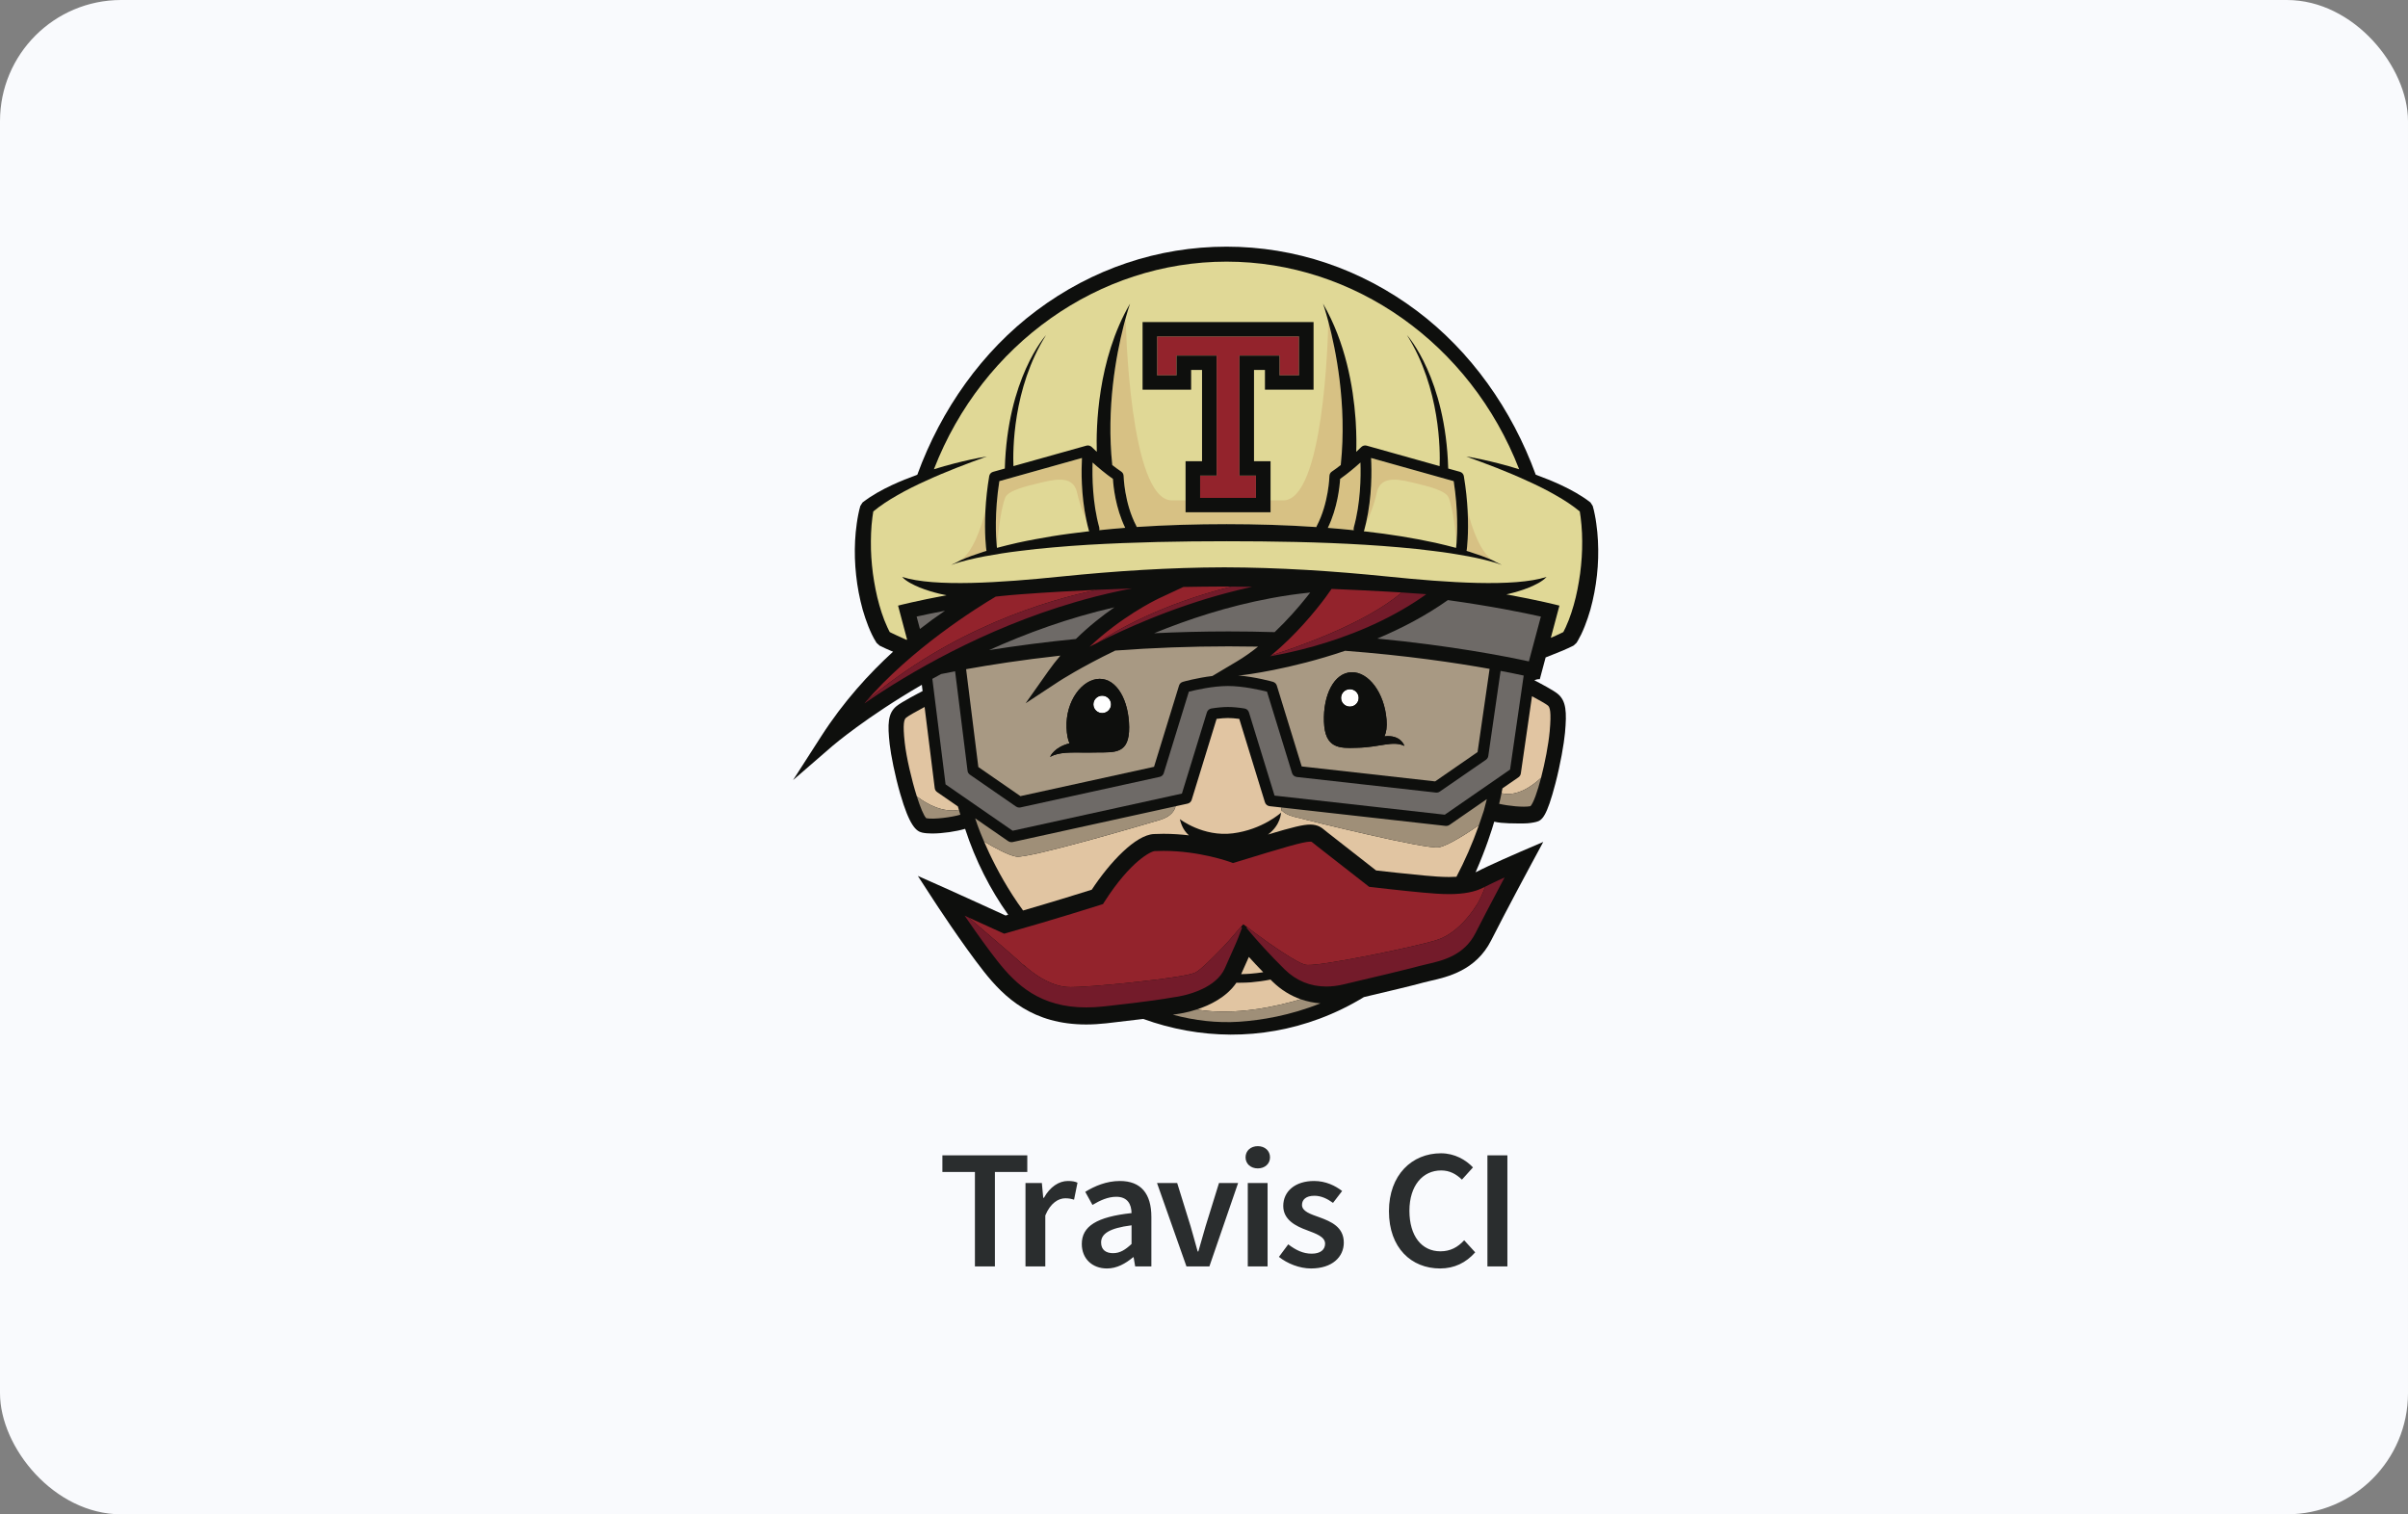 <svg width="159" height="100" viewBox="0 0 159 100" fill="none" xmlns="http://www.w3.org/2000/svg">
<rect x="0" y="0" width="159" height="100" fill="#808080" stroke="none"/>
<rect width="159" height="100" rx="8" fill="#F9FAFD"/>
<g clip-path="url(#clip0_22_20716)">
<path d="M105.401 34.565C105.376 34.374 105.346 34.183 105.306 33.996C105.27 33.799 105.224 33.605 105.168 33.413L105.02 33.181C104.41 32.708 103.752 32.351 103.084 32.036C102.532 31.779 101.972 31.555 101.405 31.348C99.826 27.023 97.11 23.187 93.539 20.514C89.849 17.751 85.508 16.289 80.987 16.289C76.466 16.289 72.125 17.751 68.435 20.514C64.864 23.187 62.148 27.023 60.569 31.35C60.003 31.555 59.442 31.78 58.891 32.036C58.222 32.351 57.564 32.708 56.954 33.181L56.806 33.413C56.752 33.605 56.706 33.8 56.668 33.996C56.63 34.183 56.601 34.374 56.573 34.565C56.519 34.943 56.482 35.324 56.462 35.706C56.423 36.47 56.446 37.236 56.531 37.997C56.613 38.759 56.757 39.514 56.961 40.254C57.067 40.627 57.192 40.994 57.334 41.355C57.406 41.537 57.484 41.717 57.571 41.898C57.614 41.988 57.661 42.076 57.709 42.167C57.815 42.351 57.834 42.386 57.879 42.452L58.079 42.634C58.209 42.7 58.318 42.75 58.436 42.806L58.781 42.958C58.845 42.984 58.905 43.01 58.97 43.035C57.403 44.465 55.701 46.322 54.227 48.618L52.365 51.515L54.978 49.252C55.023 49.214 57.214 47.342 60.868 45.222L60.919 45.636C60.681 45.759 59.531 46.354 59.19 46.636C58.624 47.1 58.596 47.819 58.748 49.163C58.826 49.851 59.087 51.187 59.44 52.412C60.048 54.52 60.493 54.893 60.884 54.98C61.061 55.022 61.288 55.041 61.545 55.041C62.245 55.041 63.141 54.907 63.726 54.733C64.412 56.838 65.385 58.739 66.57 60.407C66.512 60.422 66.456 60.441 66.398 60.457C65.686 60.131 63.194 58.992 62.356 58.62L60.605 57.843L61.641 59.438C61.716 59.553 63.503 62.302 64.962 64.155C66.327 65.884 68.196 67.653 71.722 67.653C72.146 67.653 72.59 67.626 73.048 67.576C74.099 67.457 74.889 67.363 75.49 67.287C79.191 68.629 83.273 68.712 87.146 67.264C88.16 66.883 89.136 66.408 90.059 65.844C91.552 65.49 93.186 65.106 93.992 64.883C94.122 64.848 94.284 64.81 94.452 64.771C95.576 64.516 97.456 64.085 98.457 62.108C99.467 60.113 101.113 57.056 101.131 57.024L101.901 55.598L100.4 56.242C100.32 56.278 98.42 57.094 97.432 57.605C98.118 56.046 98.522 54.756 98.663 54.261C99.216 54.392 100.036 54.376 100.639 54.376C100.935 54.376 101.24 54.325 101.438 54.275C101.83 54.177 102.133 53.92 102.702 51.744C103.033 50.48 103.271 49.103 103.336 48.395C103.462 47.018 103.421 46.28 102.851 45.814C102.567 45.583 101.734 45.14 101.311 44.922C101.548 44.822 101.664 44.852 101.673 44.854L102.058 43.415C102.193 43.358 102.336 43.3 102.499 43.239C102.731 43.148 102.964 43.057 103.196 42.958L103.539 42.805C103.659 42.75 103.766 42.7 103.897 42.634L104.097 42.452C104.141 42.386 104.164 42.351 104.19 42.301C104.317 42.075 104.362 41.988 104.404 41.898C104.491 41.717 104.568 41.536 104.641 41.354C104.783 40.994 104.908 40.627 105.014 40.254C105.218 39.514 105.362 38.759 105.445 37.996C105.531 37.236 105.551 36.47 105.512 35.706C105.493 35.324 105.456 34.943 105.401 34.565V34.565Z" fill="#0E0F0D"/>
<path d="M83.411 64.203C83.128 64.245 82.845 64.279 82.565 64.301C82.383 64.31 82.192 64.328 82.017 64.328L81.952 64.329C82.171 63.848 82.337 63.474 82.462 63.191C82.718 63.474 83.044 63.824 83.411 64.203Z" fill="#E1C5A2"/>
<path d="M83.068 42.702C82.625 43.057 82.159 43.387 81.673 43.677L80.052 44.641C79.036 44.764 78.153 45.011 78.103 45.027C78.073 45.033 78.046 45.047 78.019 45.062C77.939 45.109 77.879 45.184 77.852 45.271L76.201 50.637L67.379 52.573L64.6 50.652L63.792 44.191C65.371 43.906 67.481 43.575 70.015 43.295C69.739 43.62 69.477 43.958 69.23 44.305L67.721 46.442L69.918 44.997C69.952 44.974 71.35 44.066 73.639 42.961C76.132 42.777 78.632 42.684 81.132 42.684C81.791 42.684 82.435 42.691 83.068 42.702V42.702ZM69.337 49.981C69.963 49.646 70.672 49.695 71.78 49.698C71.898 49.7 72.021 49.699 72.149 49.695C72.258 49.695 72.368 49.693 72.484 49.69C73.626 49.679 74.575 49.785 74.558 48.017C74.541 46.248 73.744 44.818 72.603 44.829C71.461 44.839 70.356 46.288 70.424 48.056C70.442 48.517 70.512 48.849 70.621 49.088C69.626 49.335 69.351 49.942 69.336 49.981H69.337ZM98.358 44.17L97.564 49.664L94.762 51.6L85.951 50.612L84.308 45.271C84.29 45.213 84.257 45.16 84.213 45.117C84.169 45.075 84.115 45.043 84.056 45.026C84.002 45.01 82.911 44.703 81.755 44.604L81.966 44.59C82.149 44.577 85.187 44.21 88.816 42.976C92.834 43.28 96.115 43.766 98.358 44.17H98.358ZM92.729 49.255C92.718 49.213 92.476 48.502 91.415 48.627C91.537 48.364 91.592 48.009 91.553 47.522C91.413 45.757 90.371 44.354 89.231 44.393C88.089 44.432 87.359 45.896 87.422 47.667C87.485 49.434 88.442 49.422 89.584 49.381C91.117 49.353 91.959 48.888 92.729 49.255Z" fill="#A89983"/>
<path d="M89.715 46.077C89.718 46.229 89.659 46.376 89.552 46.486C89.444 46.596 89.297 46.659 89.143 46.662C89.066 46.664 88.99 46.65 88.919 46.623C88.847 46.595 88.782 46.553 88.727 46.501C88.672 46.449 88.628 46.386 88.598 46.317C88.567 46.247 88.551 46.173 88.55 46.097C88.548 46.022 88.562 45.947 88.59 45.877C88.618 45.806 88.659 45.742 88.712 45.688C88.765 45.633 88.829 45.59 88.899 45.56C88.969 45.529 89.045 45.513 89.121 45.512C89.198 45.51 89.274 45.523 89.346 45.551C89.417 45.579 89.482 45.62 89.537 45.672C89.593 45.725 89.637 45.788 89.667 45.857C89.698 45.926 89.714 46.001 89.715 46.077V46.077ZM73.362 46.5C73.366 46.652 73.308 46.8 73.202 46.91C73.096 47.021 72.95 47.085 72.795 47.089C72.718 47.092 72.642 47.079 72.57 47.052C72.498 47.025 72.433 46.984 72.377 46.932C72.321 46.88 72.276 46.818 72.245 46.749C72.214 46.679 72.197 46.605 72.195 46.529C72.192 46.454 72.206 46.378 72.233 46.308C72.261 46.237 72.302 46.173 72.355 46.118C72.408 46.063 72.471 46.019 72.541 45.989C72.611 45.958 72.687 45.941 72.763 45.94C72.918 45.936 73.068 45.992 73.18 46.097C73.293 46.203 73.358 46.347 73.362 46.5Z" fill="white"/>
<path d="M102.203 46.587C102.065 46.475 101.605 46.216 101.157 45.977L100.419 51.083C100.411 51.132 100.393 51.18 100.366 51.222C100.34 51.264 100.305 51.301 100.264 51.33L99.207 52.059C99.182 52.182 99.162 52.285 99.144 52.382C100.182 52.634 101.19 51.895 101.756 51.362C102.018 50.356 102.246 49.162 102.325 48.307C102.445 46.982 102.339 46.697 102.203 46.587V46.587ZM85.886 65.988C85.201 65.747 84.573 65.355 84.026 64.821C83.98 64.776 83.937 64.731 83.891 64.687C83.463 64.773 83.03 64.834 82.595 64.87C82.409 64.879 82.232 64.894 82.038 64.894L81.752 64.897L81.641 64.894C80.986 65.854 79.885 66.382 79.022 66.663C81.585 67.097 84.406 66.433 85.886 65.988ZM63.317 53.482C63.294 53.404 63.27 53.328 63.247 53.251L61.875 52.303C61.833 52.273 61.797 52.236 61.77 52.192C61.744 52.148 61.727 52.099 61.72 52.048L61.051 46.686C60.556 46.947 59.983 47.269 59.831 47.395C59.699 47.503 59.597 47.778 59.741 49.055C59.849 50.016 60.191 51.492 60.541 52.597C61.236 53.122 62.259 53.675 63.317 53.482ZM83.835 53.237C83.763 53.229 83.695 53.2 83.64 53.154C83.584 53.108 83.544 53.048 83.523 52.979L81.829 47.472C81.545 47.436 81.293 47.415 81.08 47.415C80.867 47.415 80.616 47.436 80.332 47.472L78.686 52.821C78.667 52.883 78.631 52.938 78.583 52.982C78.535 53.026 78.476 53.056 78.412 53.07L77.625 53.243C77.559 53.517 77.332 53.92 76.602 54.141C75.424 54.495 67.967 56.688 67.117 56.569C66.62 56.5 65.675 55.986 64.977 55.57C64.697 54.92 64.542 54.479 64.507 54.374V54.372L64.504 54.374C64.603 54.659 65.576 57.423 67.554 60.126C69.673 59.51 71.504 58.935 72.089 58.753C73.281 56.939 74.98 55.139 76.186 55.077C76.399 55.067 76.612 55.061 76.825 55.061C77.416 55.061 77.98 55.102 78.504 55.163C78.059 54.765 77.968 54.299 77.903 54.092C77.903 54.092 79.444 55.281 81.403 55.031C83.366 54.783 84.584 53.668 84.584 53.668L84.622 53.325L83.835 53.237" fill="#E1C5A2"/>
<path d="M85.428 53.932C85.022 53.828 84.766 53.663 84.604 53.49L84.584 53.666C84.584 53.666 84.577 54.479 83.724 55.108C85.367 54.617 86.047 54.451 86.512 54.451C87.025 54.451 87.278 54.662 87.5 54.847C87.542 54.882 87.584 54.918 87.635 54.957C88.713 55.795 89.789 56.636 90.862 57.481C91.376 57.539 93.01 57.724 94.037 57.816C94.629 57.87 95.165 57.914 95.69 57.914C95.858 57.914 96.017 57.909 96.168 57.899C96.71 56.874 97.209 55.742 97.653 54.493C97.045 54.913 95.66 55.834 95.011 55.953C94.168 56.108 86.619 54.237 85.428 53.932Z" fill="#E1C5A2"/>
<path d="M104.424 34.674C104.409 34.498 104.39 34.323 104.368 34.148C104.353 34.023 104.334 33.898 104.312 33.774C103.835 33.378 103.293 33.026 102.729 32.707C102.118 32.353 101.478 32.038 100.825 31.746C100.178 31.444 99.511 31.171 98.843 30.904C98.508 30.77 98.171 30.641 97.832 30.517C97.495 30.387 97.155 30.266 96.813 30.143C97.529 30.26 98.239 30.422 98.944 30.6C99.402 30.716 99.858 30.847 100.31 30.988C97.089 22.684 89.392 17.277 80.987 17.277C72.581 17.277 64.885 22.684 61.666 30.988C62.118 30.847 62.574 30.716 63.031 30.6C63.735 30.422 64.445 30.26 65.162 30.143C64.819 30.266 64.479 30.387 64.14 30.517C63.802 30.641 63.466 30.77 63.132 30.904C62.463 31.171 61.798 31.444 61.148 31.746C60.497 32.038 59.858 32.353 59.246 32.707C58.682 33.026 58.141 33.378 57.663 33.774C57.642 33.898 57.624 34.023 57.607 34.148C57.585 34.323 57.567 34.499 57.55 34.674C57.521 35.029 57.506 35.384 57.505 35.739C57.497 36.451 57.546 37.163 57.637 37.866C57.736 38.572 57.867 39.274 58.061 39.953C58.155 40.29 58.265 40.623 58.391 40.951C58.454 41.112 58.523 41.273 58.594 41.427C58.63 41.505 58.666 41.581 58.704 41.654L58.75 41.74C58.803 41.766 58.858 41.794 58.91 41.819L59.23 41.97C59.409 42.051 59.657 42.166 59.861 42.256C59.872 42.246 59.884 42.236 59.893 42.226L59.299 39.993C59.425 39.96 60.553 39.672 62.497 39.306C62.34 39.277 62.183 39.244 62.027 39.207C61.584 39.098 61.148 38.966 60.724 38.797C60.514 38.709 60.307 38.614 60.11 38.504C59.914 38.392 59.72 38.266 59.569 38.098C61.705 38.786 66.119 38.475 70.043 38.074C73.63 37.709 77.228 37.473 80.844 37.465C84.458 37.473 88.058 37.709 91.643 38.074C95.569 38.475 99.983 38.786 102.118 38.098C101.969 38.266 101.774 38.392 101.579 38.504C101.38 38.614 101.173 38.71 100.964 38.797C100.54 38.966 100.105 39.098 99.662 39.207C99.596 39.223 99.529 39.236 99.464 39.251C101.596 39.641 102.837 39.958 102.969 39.993L102.401 42.12C102.517 42.071 102.632 42.021 102.744 41.969L103.064 41.819C103.117 41.794 103.172 41.766 103.226 41.74L103.269 41.654C103.308 41.581 103.346 41.504 103.381 41.427C103.452 41.273 103.521 41.112 103.583 40.951C103.709 40.623 103.819 40.29 103.914 39.953C104.108 39.274 104.239 38.572 104.337 37.866C104.429 37.163 104.478 36.451 104.472 35.739C104.471 35.384 104.455 35.029 104.424 34.674" fill="#E0D896"/>
<path d="M89.83 30.544C89.863 31.494 89.84 33.218 89.391 34.831C89.373 34.892 89.375 34.957 89.391 35.016C88.82 34.957 88.249 34.905 87.677 34.86C88.318 33.535 88.458 32.123 88.489 31.626C88.981 31.281 89.471 30.867 89.83 30.544ZM73.487 31.626C73.516 32.123 73.656 33.531 74.297 34.857C73.725 34.901 73.154 34.953 72.584 35.013C72.6 34.956 72.601 34.893 72.584 34.831C72.136 33.221 72.113 31.497 72.143 30.545C72.504 30.867 72.993 31.281 73.487 31.626ZM96.846 36.332C96.843 36.348 96.839 36.364 96.834 36.379C96.897 36.397 96.959 36.415 97.021 36.435C97.549 36.606 98.078 36.785 98.583 37.015C97.74 36.474 97.206 34.915 96.907 33.724C96.99 35.284 96.854 36.273 96.846 36.332ZM71.441 30.245L65.987 31.775C65.661 33.868 65.76 35.466 65.813 36.021L65.84 36.005C65.84 36.005 66.018 33.725 66.38 32.85C66.567 32.401 67.708 32.114 68.578 31.909C69.451 31.704 70.841 31.295 71.111 32.503C71.278 33.249 71.507 33.87 71.727 34.328C71.377 32.668 71.399 31.045 71.441 30.245ZM90.533 30.245C90.577 31.076 90.598 32.796 90.203 34.522C90.45 34.053 90.725 33.361 90.917 32.503C91.187 31.295 92.578 31.704 93.45 31.909C94.322 32.114 95.462 32.401 95.648 32.85C95.956 33.59 96.129 35.336 96.175 35.856C96.227 35.188 96.284 33.688 95.987 31.775L90.533 30.245ZM73.443 30.71C73.635 30.863 73.833 31.007 74.037 31.144C74.132 31.209 74.19 31.316 74.192 31.43C74.194 31.448 74.234 33.221 75.029 34.731C75.04 34.753 75.048 34.778 75.056 34.801C77.031 34.669 79.012 34.615 80.987 34.614C82.964 34.615 84.944 34.673 86.917 34.806C86.925 34.78 86.933 34.755 86.947 34.731C87.74 33.221 87.782 31.448 87.782 31.43C87.784 31.374 87.798 31.319 87.826 31.269C87.853 31.219 87.892 31.176 87.939 31.144C88.135 31.012 88.325 30.872 88.51 30.726L88.535 30.656C88.948 26.691 88.191 23.037 87.709 21.231C87.684 22.466 87.387 33.044 84.727 33.044H77.384C74.558 33.044 74.331 21.117 74.331 21.117L74.186 21.541C73.704 23.443 73.042 26.938 73.443 30.71H73.443ZM65.14 36.378C65.137 36.363 65.133 36.348 65.129 36.332C65.121 36.273 64.984 35.282 65.066 33.721C64.768 34.913 64.232 36.475 63.388 37.016C63.893 36.784 64.424 36.605 64.953 36.434C65.014 36.415 65.078 36.397 65.14 36.378Z" fill="#D7C184"/>
<path d="M99.144 52.381C99.099 52.616 99.047 52.849 98.988 53.081C99.594 53.22 100.584 53.328 101.057 53.237C101.26 53.02 101.521 52.266 101.756 51.361C101.19 51.894 100.182 52.633 99.144 52.381V52.381ZM77.442 67.007C78.888 67.398 80.365 67.567 81.821 67.472C83.281 67.374 85.177 67.063 87.19 66.257C86.745 66.225 86.307 66.134 85.886 65.987C84.407 66.432 81.586 67.097 79.022 66.662C78.343 66.883 77.811 66.951 77.759 66.958C77.652 66.97 77.563 66.984 77.442 67.007V67.007ZM63.412 53.801C63.379 53.695 63.349 53.587 63.317 53.481C62.259 53.674 61.235 53.121 60.541 52.597C60.766 53.307 60.993 53.865 61.163 54.034C61.686 54.125 62.845 53.966 63.412 53.801ZM64.976 55.569C65.675 55.985 66.62 56.5 67.116 56.568C67.967 56.687 75.424 54.494 76.602 54.14C77.332 53.919 77.559 53.517 77.625 53.242L66.867 55.606C66.84 55.611 66.813 55.613 66.786 55.614H66.785C66.711 55.614 66.636 55.591 66.573 55.548L66.154 55.259L64.897 54.391V54.389L64.39 54.04C64.399 54.068 64.409 54.096 64.419 54.124C64.448 54.207 64.476 54.29 64.506 54.371V54.373C64.542 54.478 64.696 54.92 64.976 55.569L64.976 55.569ZM97.978 53.53C98.046 53.28 98.114 53.026 98.175 52.77L97.802 53.029L96.797 53.723L95.709 54.475C95.653 54.513 95.588 54.536 95.522 54.541C95.5 54.542 95.478 54.542 95.456 54.54L84.622 53.324L84.604 53.491C84.766 53.664 85.022 53.829 85.428 53.933C86.618 54.237 94.167 56.109 95.011 55.953C95.66 55.835 97.045 54.914 97.652 54.493C97.657 54.479 97.663 54.465 97.667 54.45C97.775 54.145 97.878 53.838 97.978 53.53" fill="#9F8F78"/>
<path d="M86.515 39.129C86.43 39.238 86.337 39.357 86.236 39.481C85.722 40.123 85.009 40.941 84.165 41.744C83.155 41.713 82.144 41.697 81.133 41.697C79.415 41.697 77.768 41.742 76.205 41.816C78.415 40.912 81.069 40.029 83.944 39.498C84.795 39.338 85.653 39.215 86.515 39.129V39.129ZM73.585 40.105C72.795 40.652 71.905 41.349 71.041 42.196C69.123 42.385 67.211 42.63 65.308 42.932C67.755 41.823 70.548 40.801 73.585 40.105ZM100.609 44.611L99.709 50.82L95.399 53.8L84.158 52.539L82.467 47.04C82.447 46.975 82.409 46.916 82.357 46.871C82.305 46.826 82.241 46.797 82.172 46.786C81.756 46.719 81.388 46.687 81.081 46.687C80.772 46.687 80.405 46.719 79.986 46.786C79.918 46.797 79.854 46.827 79.803 46.872C79.751 46.917 79.713 46.975 79.692 47.04L78.042 52.405L66.865 54.859L62.436 51.797L61.562 44.828C61.754 44.722 61.947 44.617 62.141 44.511C62.415 44.453 62.724 44.392 63.065 44.328L63.888 50.904C63.899 51.006 63.957 51.097 64.043 51.156L67.091 53.263C67.152 53.304 67.227 53.328 67.301 53.328C67.328 53.328 67.355 53.324 67.383 53.319L76.573 51.302C76.604 51.294 76.635 51.283 76.664 51.269C76.749 51.224 76.817 51.147 76.844 51.052L78.5 45.676C78.944 45.564 80.082 45.301 81.081 45.301C82.078 45.301 83.215 45.564 83.66 45.676L85.315 51.052C85.357 51.191 85.481 51.292 85.626 51.309L94.817 52.339C94.905 52.349 94.996 52.325 95.069 52.274L98.118 50.171C98.2 50.113 98.257 50.022 98.271 49.923L99.085 44.304C99.696 44.419 100.207 44.525 100.609 44.611ZM101.744 40.716L100.952 43.677C99.334 43.325 95.781 42.634 90.944 42.169C92.524 41.504 94.133 40.671 95.603 39.628C98.482 40.029 100.595 40.459 101.744 40.716ZM60.524 40.716L60.744 41.536C61.281 41.114 61.833 40.712 62.399 40.331C61.624 40.478 60.992 40.611 60.524 40.716Z" fill="#6E6A67"/>
<path d="M91.558 39.065C90.347 38.997 89.136 38.94 87.924 38.89C87.789 39.088 87.649 39.282 87.507 39.475C86.857 40.342 85.577 41.922 83.936 43.278C85.171 42.892 90.068 41.27 92.549 39.125C92.219 39.104 91.889 39.084 91.558 39.065ZM82.682 38.749L82.687 38.748C82.073 38.74 81.458 38.734 80.844 38.731H80.843C79.94 38.734 79.038 38.745 78.135 38.761L76.468 39.54C76.46 39.543 76.451 39.548 76.444 39.554C76.193 39.674 74.006 40.763 71.946 42.706C72.126 42.612 72.317 42.515 72.514 42.417C73.641 41.67 76.644 39.901 81.316 38.736C81.771 38.739 82.227 38.741 82.682 38.749H82.682ZM72.443 38.948C71.672 38.983 70.9 39.022 70.129 39.065C69.236 39.114 68.344 39.174 67.454 39.24C67.01 39.274 66.566 39.311 66.125 39.357C65.997 39.369 65.872 39.383 65.747 39.398C64.584 40.085 60.131 42.843 57.072 46.452C57.125 46.389 57.179 46.327 57.233 46.266C62.897 41.498 69.106 39.642 72.443 38.948ZM98.065 58.554L97.963 58.605C97.395 58.9 96.651 59.044 95.689 59.044C95.117 59.044 94.555 58.997 93.933 58.941C92.691 58.829 90.587 58.585 90.566 58.581L90.405 58.564L90.278 58.463C90.258 58.451 88.416 57.001 86.927 55.846C86.867 55.797 86.812 55.751 86.762 55.712C86.605 55.58 86.605 55.58 86.511 55.58C86.033 55.58 84.645 56.005 81.604 56.935L81.417 56.994L81.232 56.924C81.212 56.919 79.217 56.189 76.825 56.189C76.629 56.189 76.434 56.194 76.244 56.203C76.005 56.215 74.661 56.846 72.941 59.528L72.831 59.701L72.633 59.764C72.604 59.773 69.646 60.715 66.507 61.6L66.305 61.657L66.111 61.569C66.091 61.562 64.866 61 63.698 60.471C63.784 60.511 63.87 60.55 63.956 60.589C65.109 61.571 67.317 63.459 67.562 63.721C67.596 63.759 67.644 63.805 67.7 63.857C67.643 63.793 67.588 63.728 67.534 63.662L67.532 63.66L67.532 63.66C68.04 64.136 68.608 64.547 69.228 64.836C69.538 64.98 69.862 65.091 70.192 65.145C70.359 65.172 70.52 65.185 70.689 65.185C70.859 65.185 71.034 65.18 71.208 65.172C71.897 65.137 72.594 65.085 73.288 65.018C73.982 64.957 74.676 64.888 75.369 64.805C76.061 64.732 76.753 64.646 77.439 64.541C77.783 64.491 78.124 64.435 78.458 64.362C78.622 64.324 78.793 64.282 78.922 64.225C79.041 64.169 79.184 64.056 79.311 63.949C79.569 63.73 79.818 63.487 80.065 63.244C80.312 63 80.556 62.752 80.795 62.499C81.201 62.08 81.549 61.634 81.943 61.202C81.993 61.148 82.045 61.091 82.097 61.035C82.097 61.036 82.097 61.036 82.098 61.036L82.102 61.041C82.184 61.099 82.266 61.158 82.346 61.221C82.82 61.569 83.309 61.946 83.78 62.271C84.388 62.693 85.004 63.115 85.64 63.467C85.799 63.554 85.963 63.636 86.12 63.687C86.141 63.694 86.158 63.698 86.173 63.7C86.185 63.707 86.227 63.713 86.232 63.713C86.263 63.718 86.304 63.72 86.344 63.723C86.43 63.724 86.519 63.72 86.608 63.716C86.967 63.691 87.331 63.64 87.696 63.583C88.424 63.471 89.153 63.342 89.879 63.199C90.606 63.061 91.333 62.914 92.055 62.756C92.779 62.604 93.501 62.438 94.219 62.259C94.575 62.164 94.932 62.077 95.25 61.926C95.575 61.777 95.876 61.572 96.154 61.338C96.714 60.867 97.185 60.283 97.577 59.648L97.576 59.65C97.768 59.298 97.932 58.931 98.065 58.554ZM84.489 24.785H85.77V22.219H76.406V24.785H77.687V23.482H80.335V31.409H79.244V32.88H82.931V31.409H81.841V23.482H84.489V24.785Z" fill="#93232C"/>
<path d="M94.178 39.239C94.176 39.238 94.173 39.237 94.17 39.237C93.64 39.198 93.11 39.161 92.579 39.127L92.549 39.126C90.068 41.271 85.171 42.892 83.936 43.278C83.912 43.298 83.888 43.318 83.864 43.338C85.454 43.056 87.828 42.496 90.292 41.419C91.504 40.89 92.738 40.236 93.911 39.428C94.002 39.366 94.09 39.301 94.178 39.239ZM81.316 38.736C76.644 39.901 73.641 41.67 72.514 42.417C73.554 41.895 74.614 41.41 75.69 40.966C75.82 40.913 75.95 40.86 76.08 40.807C76.121 40.791 76.161 40.774 76.202 40.758C76.31 40.715 76.42 40.672 76.529 40.629C76.591 40.605 76.651 40.582 76.713 40.558C76.811 40.52 76.911 40.482 77.011 40.444C77.087 40.416 77.162 40.388 77.238 40.36C77.33 40.325 77.423 40.291 77.516 40.257C77.603 40.225 77.692 40.194 77.78 40.163C77.866 40.132 77.952 40.101 78.04 40.07C78.139 40.036 78.239 40.002 78.34 39.967C78.419 39.94 78.499 39.913 78.579 39.886C78.696 39.847 78.815 39.808 78.934 39.769C79 39.748 79.065 39.726 79.131 39.705C79.317 39.645 79.506 39.586 79.696 39.529C80.111 39.403 80.534 39.284 80.965 39.168C81.534 39.015 82.106 38.876 82.682 38.749C82.227 38.742 81.771 38.739 81.316 38.736ZM72.443 38.948C69.106 39.643 62.897 41.498 57.233 46.266C57.179 46.328 57.125 46.389 57.072 46.452C59.951 44.477 64.9 41.542 71.017 39.756C71.215 39.699 71.414 39.643 71.613 39.587C72.647 39.301 73.693 39.057 74.747 38.855C73.98 38.882 73.212 38.914 72.443 38.948ZM99.168 58.028C99.109 58.054 99.051 58.081 98.993 58.108C98.961 58.123 98.93 58.137 98.898 58.151L98.822 58.187L98.707 58.241C98.691 58.249 98.674 58.257 98.657 58.265C98.613 58.286 98.57 58.306 98.528 58.327L98.499 58.34C98.453 58.363 98.406 58.385 98.362 58.407L98.347 58.414C98.248 58.462 98.153 58.509 98.065 58.554C97.931 58.932 97.767 59.298 97.574 59.651L97.576 59.648C97.575 59.65 97.574 59.65 97.573 59.652C97.183 60.285 96.712 60.867 96.153 61.337C95.876 61.572 95.574 61.777 95.25 61.926C94.931 62.076 94.575 62.164 94.218 62.258C93.502 62.437 92.78 62.604 92.054 62.755C91.331 62.914 90.606 63.061 89.879 63.198C89.153 63.342 88.423 63.471 87.695 63.583C87.33 63.639 86.966 63.691 86.607 63.715C86.519 63.72 86.431 63.722 86.344 63.722C86.306 63.721 86.268 63.717 86.231 63.713C86.211 63.711 86.192 63.706 86.173 63.7C86.155 63.697 86.137 63.693 86.12 63.686C85.962 63.636 85.799 63.553 85.639 63.466C85.003 63.114 84.387 62.693 83.779 62.271C83.309 61.945 82.819 61.568 82.346 61.22L82.304 61.278L82.307 61.281C82.337 61.307 82.366 61.331 82.396 61.357L82.394 61.356C82.372 61.34 82.351 61.324 82.331 61.309L82.728 61.776C82.729 61.778 82.744 61.796 82.773 61.829C82.976 62.064 83.823 63.034 84.829 64.019C85.595 64.768 86.519 65.146 87.579 65.146C87.94 65.146 88.321 65.099 88.705 65.009C89.06 64.923 89.447 64.832 89.843 64.737C91.018 64.462 92.319 64.154 93.183 63.933C93.241 63.918 93.297 63.904 93.351 63.889C93.473 63.858 93.584 63.828 93.683 63.801C93.852 63.755 94.022 63.714 94.193 63.677C95.241 63.437 96.674 63.109 97.432 61.608C97.66 61.161 97.89 60.715 98.122 60.269C98.502 59.541 98.885 58.814 99.271 58.088C99.271 58.088 99.271 58.088 99.271 58.088L99.347 57.946L99.168 58.028ZM82.011 61.265L81.943 61.201C81.549 61.634 81.201 62.08 80.795 62.5C80.556 62.752 80.312 63 80.065 63.244C79.818 63.487 79.569 63.73 79.311 63.949C79.184 64.056 79.041 64.169 78.922 64.224C78.793 64.282 78.622 64.324 78.458 64.362C78.125 64.435 77.783 64.491 77.439 64.541C76.753 64.646 76.061 64.732 75.369 64.805C74.676 64.888 73.982 64.957 73.288 65.018C72.594 65.085 71.897 65.137 71.208 65.172C71.034 65.18 70.859 65.185 70.689 65.185C70.52 65.185 70.358 65.172 70.192 65.145C69.862 65.091 69.538 64.98 69.228 64.836C68.608 64.547 68.041 64.135 67.532 63.66L67.534 63.662C67.602 63.745 67.678 63.823 67.75 63.903C67.733 63.887 67.716 63.871 67.7 63.856C67.644 63.804 67.596 63.758 67.562 63.721C67.317 63.459 65.109 61.571 63.956 60.589C63.87 60.549 63.783 60.511 63.697 60.471C63.915 60.79 64.135 61.107 64.358 61.423C64.697 61.907 65.044 62.386 65.399 62.86C65.551 63.063 65.706 63.265 65.864 63.465C67.117 65.056 68.694 66.526 71.721 66.526C72.1 66.526 72.504 66.504 72.918 66.457C73.014 66.447 73.108 66.436 73.2 66.425C73.289 66.415 73.376 66.406 73.461 66.396C76.093 66.097 76.815 65.97 77.216 65.902C77.32 65.884 77.408 65.869 77.504 65.855C77.541 65.85 77.579 65.844 77.62 65.838C77.634 65.837 78.525 65.724 79.395 65.306C79.995 65.019 80.584 64.587 80.873 63.949C81.601 62.341 81.749 61.956 81.755 61.942L82.011 61.265Z" fill="#731B2A"/>
<path d="M89.142 46.663C89.296 46.66 89.443 46.596 89.551 46.486C89.658 46.377 89.717 46.23 89.714 46.077C89.713 46.001 89.697 45.927 89.666 45.857C89.636 45.788 89.592 45.725 89.536 45.672C89.481 45.62 89.416 45.579 89.344 45.551C89.273 45.524 89.197 45.51 89.12 45.512C89.043 45.513 88.968 45.529 88.898 45.56C88.828 45.59 88.764 45.633 88.711 45.688C88.658 45.742 88.616 45.807 88.588 45.877C88.56 45.947 88.547 46.023 88.548 46.098C88.551 46.251 88.615 46.396 88.727 46.502C88.838 46.608 88.987 46.666 89.142 46.663ZM92.729 49.255C91.958 48.888 91.117 49.352 89.583 49.381C88.442 49.421 87.485 49.433 87.422 47.666C87.359 45.895 88.089 44.431 89.23 44.392C90.371 44.353 91.413 45.756 91.553 47.521C91.591 48.008 91.537 48.363 91.415 48.626C92.475 48.501 92.717 49.212 92.729 49.255ZM72.795 47.09C72.949 47.086 73.096 47.021 73.202 46.91C73.308 46.8 73.365 46.652 73.362 46.5C73.358 46.347 73.292 46.203 73.18 46.097C73.068 45.992 72.918 45.935 72.763 45.939C72.686 45.941 72.611 45.958 72.541 45.989C72.471 46.02 72.408 46.064 72.356 46.119C72.303 46.174 72.262 46.238 72.234 46.309C72.207 46.379 72.194 46.455 72.196 46.53C72.198 46.606 72.215 46.68 72.246 46.749C72.278 46.818 72.322 46.88 72.378 46.932C72.434 46.984 72.499 47.025 72.57 47.052C72.642 47.079 72.718 47.092 72.795 47.09V47.09ZM74.558 48.016C74.574 49.785 73.625 49.678 72.483 49.689C72.367 49.693 72.258 49.694 72.148 49.694C72.021 49.698 71.898 49.699 71.78 49.697C70.671 49.694 69.963 49.645 69.336 49.98C69.35 49.941 69.626 49.334 70.621 49.087C70.511 48.848 70.442 48.515 70.424 48.055C70.356 46.288 71.461 44.838 72.602 44.828C73.744 44.816 74.54 46.247 74.558 48.016ZM96.176 35.855C96.167 35.964 96.157 36.072 96.144 36.181C95.692 36.06 95.238 35.948 94.781 35.844C93.273 35.517 91.747 35.275 90.213 35.102C90.16 35.095 90.106 35.092 90.052 35.085C90.062 35.062 90.072 35.04 90.079 35.017C90.124 34.852 90.165 34.687 90.203 34.521C90.598 32.795 90.577 31.076 90.533 30.244L95.987 31.774C96.285 33.687 96.227 35.187 96.176 35.855ZM89.391 34.83C89.373 34.891 89.375 34.956 89.391 35.015C88.82 34.956 88.249 34.904 87.677 34.859C88.318 33.534 88.458 32.122 88.489 31.625C88.981 31.28 89.471 30.866 89.83 30.543C89.863 31.493 89.84 33.217 89.391 34.83H89.391ZM72.584 35.012C72.6 34.955 72.601 34.891 72.584 34.83C72.136 33.219 72.113 31.496 72.144 30.543C72.504 30.866 72.993 31.28 73.487 31.625C73.516 32.122 73.656 33.53 74.297 34.856C73.725 34.9 73.154 34.952 72.584 35.012V35.012ZM71.76 35.101C70.995 35.193 70.229 35.288 69.467 35.413C68.707 35.541 67.946 35.677 67.193 35.843C66.736 35.947 66.282 36.058 65.829 36.179C65.825 36.144 65.819 36.09 65.813 36.02C65.76 35.465 65.661 33.867 65.987 31.773L71.441 30.243C71.399 31.044 71.377 32.667 71.728 34.326C71.776 34.557 71.832 34.787 71.895 35.017C71.903 35.039 71.912 35.062 71.922 35.082C71.867 35.089 71.814 35.094 71.76 35.1L71.76 35.101ZM99.099 37.273C99.053 37.252 99.007 37.229 98.963 37.208C98.895 37.176 98.821 37.139 98.735 37.098C98.683 37.073 98.632 37.045 98.583 37.014C98.078 36.784 97.549 36.605 97.021 36.434C96.959 36.414 96.897 36.396 96.835 36.378C96.84 36.362 96.844 36.347 96.847 36.331C96.854 36.272 96.99 35.282 96.908 33.722C96.873 33.056 96.799 32.286 96.657 31.439C96.646 31.373 96.616 31.312 96.571 31.262C96.526 31.212 96.468 31.176 96.403 31.157L95.625 30.941C95.458 25.004 92.981 22.215 92.903 22.128C95.116 25.642 95.097 29.81 95.058 30.781L90.238 29.429C90.234 29.429 90.231 29.429 90.227 29.427C90.206 29.422 90.186 29.419 90.165 29.418C90.16 29.418 90.155 29.417 90.147 29.417C90.121 29.416 90.094 29.418 90.069 29.424C90.065 29.424 90.061 29.427 90.056 29.427C90.034 29.432 90.013 29.439 89.993 29.448C89.986 29.452 89.979 29.456 89.972 29.459C89.956 29.47 89.94 29.479 89.924 29.49C89.92 29.492 89.916 29.494 89.912 29.498C89.907 29.501 89.906 29.504 89.903 29.507C89.899 29.511 89.893 29.515 89.889 29.518C89.885 29.523 89.755 29.648 89.553 29.836C89.568 29.391 89.571 28.71 89.52 27.879L89.504 27.639C89.353 25.551 88.852 22.617 87.357 20.049C87.37 20.086 87.518 20.512 87.709 21.23C88.19 23.035 88.948 26.69 88.535 30.655C88.533 30.673 88.532 30.691 88.53 30.709C88.524 30.715 88.517 30.719 88.51 30.724C88.325 30.871 88.135 31.011 87.939 31.143C87.892 31.175 87.853 31.218 87.826 31.267C87.798 31.317 87.783 31.373 87.782 31.429C87.782 31.447 87.739 33.22 86.947 34.73C86.932 34.754 86.925 34.779 86.917 34.805C84.943 34.671 82.964 34.614 80.987 34.613C79.011 34.614 77.031 34.668 75.056 34.8C75.048 34.777 75.04 34.752 75.029 34.729C74.234 33.22 74.194 31.447 74.192 31.429C74.191 31.373 74.176 31.317 74.149 31.267C74.122 31.218 74.084 31.175 74.036 31.143C73.833 31.006 73.635 30.861 73.443 30.709C73.042 26.937 73.704 23.441 74.186 21.539C74.414 20.636 74.603 20.09 74.618 20.049C72.448 23.774 72.373 28.268 72.421 29.836C72.216 29.648 72.089 29.523 72.086 29.518C72.082 29.514 72.075 29.511 72.071 29.506L72.063 29.497C72.059 29.494 72.055 29.492 72.05 29.49C72.035 29.479 72.019 29.469 72.002 29.461C71.994 29.456 71.989 29.452 71.979 29.448C71.961 29.438 71.941 29.432 71.92 29.429C71.915 29.427 71.91 29.424 71.906 29.424C71.88 29.418 71.853 29.416 71.826 29.417C71.82 29.417 71.813 29.418 71.806 29.418C71.787 29.42 71.767 29.422 71.747 29.427C71.742 29.429 71.74 29.429 71.736 29.429L66.917 30.781C66.878 29.809 66.857 25.642 69.07 22.128C68.993 22.215 66.517 25.005 66.348 30.941L65.575 31.158C65.509 31.175 65.45 31.212 65.404 31.262C65.359 31.312 65.329 31.374 65.318 31.44C65.191 32.195 65.107 32.956 65.066 33.72C64.985 35.282 65.121 36.272 65.129 36.331C65.133 36.347 65.137 36.362 65.14 36.377C65.078 36.396 65.015 36.414 64.953 36.434C64.424 36.605 63.893 36.784 63.388 37.015C63.342 37.044 63.294 37.07 63.245 37.094L63.238 37.098C63.152 37.139 63.077 37.176 63.009 37.208L62.891 37.265C62.866 37.28 62.84 37.292 62.815 37.307C63.173 37.168 63.543 37.067 63.912 36.977C64.282 36.886 64.655 36.806 65.03 36.736C65.78 36.598 66.532 36.478 67.289 36.388C68.044 36.29 68.802 36.209 69.561 36.146C70.32 36.082 71.079 36.019 71.84 35.976C74.883 35.798 77.934 35.742 80.987 35.741C84.04 35.743 87.091 35.79 90.134 35.975C90.896 36.018 91.654 36.081 92.414 36.145C93.174 36.208 93.93 36.29 94.684 36.388C95.442 36.478 96.195 36.597 96.944 36.735C97.319 36.805 97.691 36.886 98.06 36.977C98.433 37.067 98.8 37.168 99.159 37.307C99.139 37.295 99.118 37.285 99.099 37.273Z" fill="#0E0F0D"/>
<path d="M81.84 23.481V31.408H82.931V32.88H79.244V31.408H80.334V23.481H77.686V24.785H76.406V22.218H85.77V24.785H84.489V23.481H81.84V23.481ZM86.734 25.734V21.268H75.444V25.734H78.65V24.43H79.371V30.457H78.283V33.827H83.894V30.457H82.802V24.43H83.525V25.733H86.734V25.734Z" fill="#0E0F0D"/>
<path d="M64.375 77.392H62.226V76.293H67.832V77.392H65.693V83.63H64.374V77.392H64.375ZM67.712 78.123H68.794L68.884 79.098H68.931C69.327 78.38 69.919 77.988 70.511 77.988C70.795 77.988 70.977 78.021 71.147 78.099L70.92 79.222C70.726 79.165 70.578 79.131 70.341 79.131C69.897 79.131 69.363 79.435 69.021 80.265V83.63H67.713V78.123H67.712V78.123ZM73.5 82.754C73.955 82.754 74.307 82.53 74.716 82.148V80.915C73.206 81.105 72.706 81.498 72.706 82.047C72.704 82.541 73.033 82.755 73.5 82.755V82.754ZM74.716 80.108C74.706 79.525 74.456 79.031 73.706 79.031C73.148 79.031 72.625 79.278 72.135 79.569L71.659 78.705C72.274 78.326 73.059 77.988 73.944 77.988C75.342 77.988 76.025 78.829 76.025 80.365V83.631H74.956L74.853 83.023H74.822C74.319 83.44 73.752 83.765 73.092 83.765C72.115 83.765 71.431 83.113 71.431 82.149C71.43 80.971 72.431 80.354 74.716 80.108H74.716ZM76.398 78.123H77.73L78.616 80.982C78.763 81.521 78.934 82.082 79.082 82.643H79.126C79.286 82.08 79.447 81.521 79.603 80.982L80.49 78.123H81.752L79.855 83.631H78.342L76.398 78.123ZM82.391 78.123H83.698V83.631H82.391V78.123ZM82.244 76.428C82.244 75.99 82.586 75.688 83.052 75.688C83.518 75.688 83.859 75.99 83.859 76.428C83.859 76.854 83.518 77.157 83.052 77.157C82.586 77.157 82.244 76.853 82.244 76.428ZM85.062 82.172C85.562 82.552 86.04 82.788 86.609 82.788C87.212 82.788 87.496 82.508 87.496 82.126C87.496 81.667 86.891 81.466 86.302 81.24C85.562 80.972 84.733 80.555 84.733 79.636C84.733 78.673 85.517 77.988 86.768 77.988C87.541 77.988 88.166 78.299 88.621 78.649L88.019 79.434C87.632 79.153 87.234 78.964 86.79 78.964C86.234 78.964 85.971 79.221 85.971 79.569C85.971 79.995 86.528 80.175 87.129 80.388C87.891 80.668 88.731 81.027 88.731 82.059C88.731 83 87.971 83.765 86.562 83.765C85.802 83.765 84.993 83.437 84.447 83L85.062 82.172H85.062ZM95.145 76.159C96.054 76.159 96.794 76.596 97.26 77.091L96.532 77.898C96.145 77.528 95.725 77.292 95.157 77.292C93.939 77.292 93.064 78.301 93.064 79.951C93.064 81.622 93.871 82.632 95.111 82.632C95.769 82.632 96.258 82.362 96.68 81.903L97.407 82.7C96.805 83.384 96.032 83.765 95.088 83.765C93.201 83.765 91.712 82.418 91.712 79.985C91.712 77.583 93.235 76.159 95.145 76.159ZM98.214 76.293H99.533V83.631H98.214V76.293Z" fill="#2A2D2E"/>
</g>
<defs>
<clipPath id="clip0_22_20716">
<rect width="53.317" height="67.619" fill="white" transform="translate(52.365 16.191)"/>
</clipPath>
</defs>
</svg>
